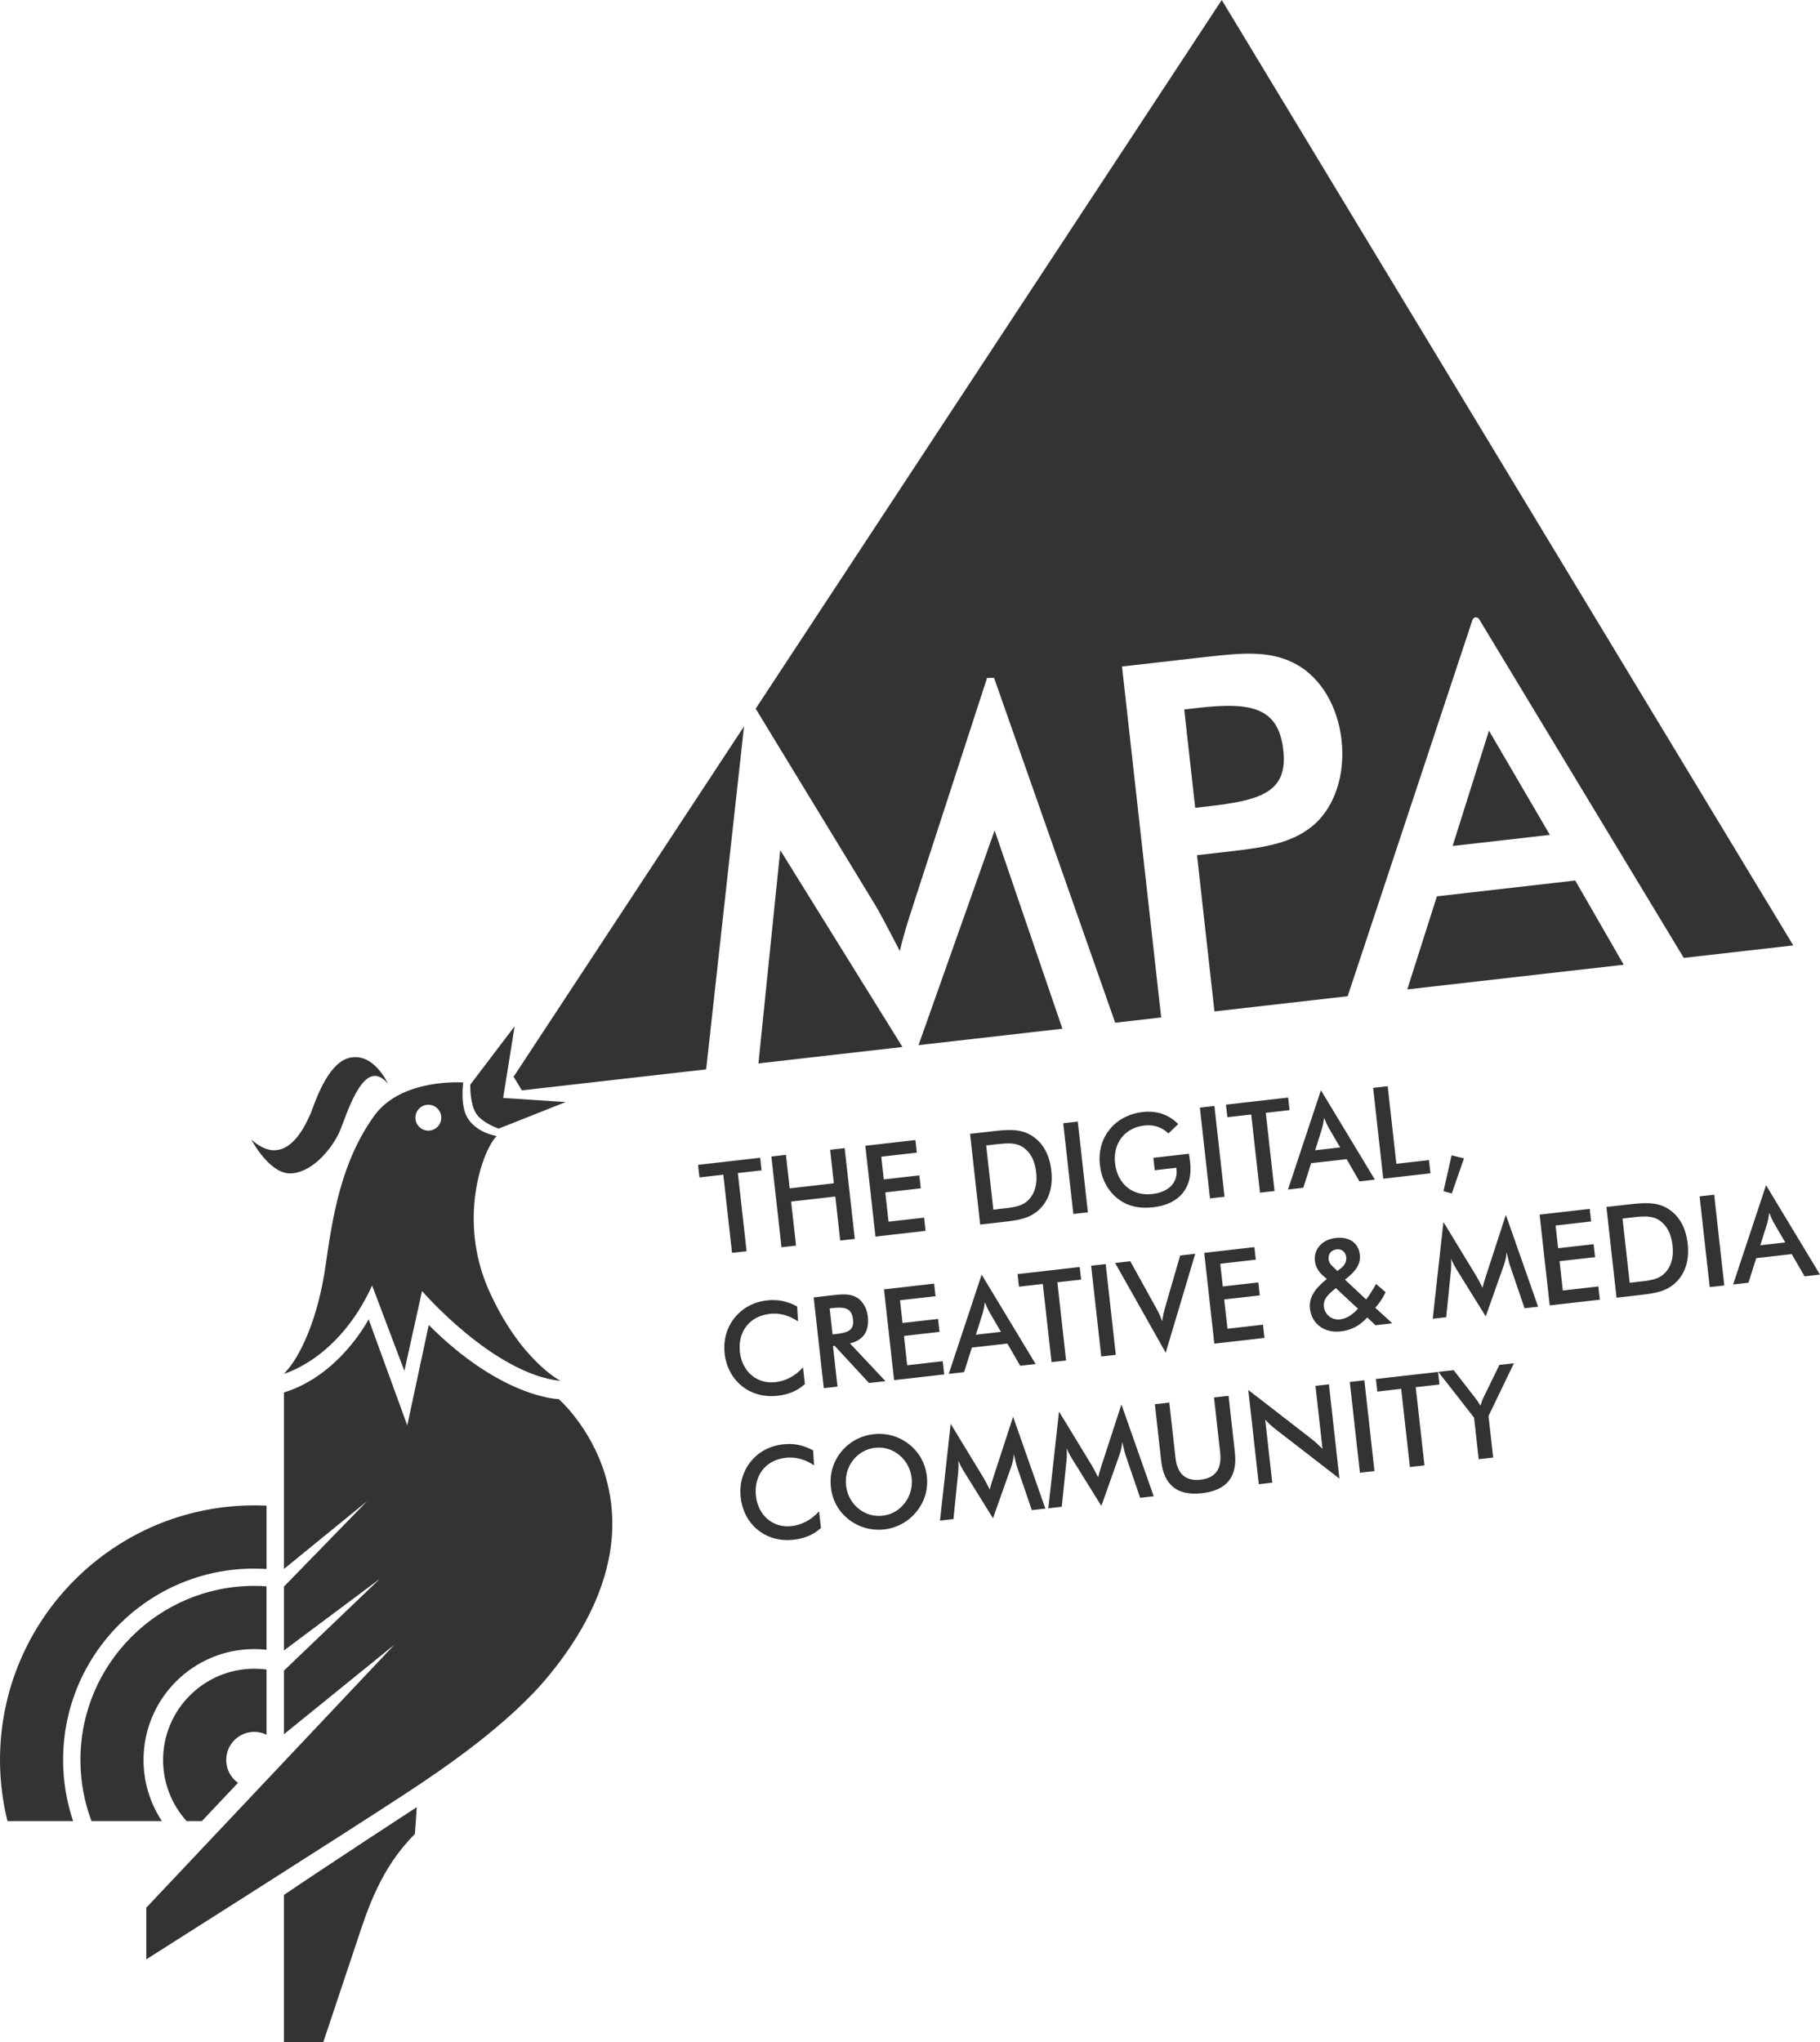 <?xml version="1.0" encoding="UTF-8"?>
<svg xmlns="http://www.w3.org/2000/svg" width="74" height="83" viewBox="0 0 74 83" fill="none">
  <path fill-rule="evenodd" clip-rule="evenodd" d="M72.913 38.427L68.461 38.934V38.935L60.14 25.166C60.074 25.055 59.909 25.073 59.869 25.197L54.796 40.492L49.379 41.11L48.67 34.759L49.545 34.659C49.703 34.64 49.862 34.622 50.001 34.607C51.451 34.441 52.599 34.269 53.477 33.478C54.28 32.735 54.702 31.467 54.546 30.081C54.393 28.695 53.703 27.574 52.757 27.03C51.725 26.435 50.567 26.527 49.117 26.693C49.029 26.703 48.947 26.712 48.864 26.721L48.661 26.744L45.62 27.091L47.213 41.355L45.343 41.569L40.418 27.552L40.133 27.556L37.185 36.617C37.145 36.744 37.102 36.879 37.055 37.023L37.055 37.023L37.054 37.024L37.054 37.025L37.054 37.026C36.906 37.481 36.73 38.025 36.587 38.658C36.073 37.66 35.743 37.047 35.594 36.799L30.725 28.805L49.676 0L72.913 38.427ZM40.441 33.752L37.347 42.48L43.197 41.813L40.441 33.752ZM23 44.794L20.277 45.873V45.874C20.277 45.874 19.603 45.649 19.351 45.247C19.1 44.844 19.121 44.087 19.121 44.087L20.925 41.712L20.457 44.626L23 44.794ZM22.33 68.088C27.87 61.319 22.717 56.867 22.717 56.867C22.717 56.867 20.413 56.837 17.433 53.855L16.559 57.936L14.988 53.623C14.988 53.623 13.818 55.898 11.546 56.598V63.771L14.927 61.016L11.546 64.487V67.083L15.451 64.168L11.546 67.902V70.488L16.034 66.852L5.948 77.539V79.639C5.948 79.639 13.826 74.647 16.425 72.946C18.025 71.899 20.698 70.081 22.329 68.089L22.33 68.088ZM10.341 63.756C10.508 63.756 10.673 63.764 10.838 63.773V61.199C10.672 61.191 10.508 61.187 10.341 61.187C4.639 61.187 0 65.829 0 71.535C0 72.392 0.107 73.223 0.303 74.019H2.973C2.711 73.238 2.566 72.404 2.566 71.535C2.566 67.237 6.045 63.756 10.339 63.756H10.341ZM15.219 45.348C13.872 47.22 13.526 49.419 13.235 51.461C12.943 53.504 12.244 55.137 11.545 55.837C11.545 55.837 13.761 55.254 15.13 52.25L16.442 55.721L17.16 52.474C17.16 52.474 20.056 55.839 22.796 56.129C22.796 56.129 21.163 55.312 19.881 52.454C18.598 49.595 19.612 46.758 20.195 46.174C20.195 46.174 19.395 46.061 19.015 45.447C18.696 44.931 18.835 43.998 18.835 43.998C18.835 43.998 16.326 43.81 15.219 45.348ZM17.416 44.903C17.707 44.903 17.942 45.139 17.942 45.43C17.942 45.721 17.707 45.955 17.416 45.955C17.125 45.955 16.89 45.719 16.89 45.43C16.89 45.141 17.125 44.903 17.416 44.903ZM13.788 46.039C13.523 46.612 12.776 47.617 11.871 47.691V47.693C10.966 47.767 10.22 46.317 10.22 46.317C11.573 47.541 12.359 45.845 12.57 45.39L12.57 45.39C12.584 45.358 12.596 45.332 12.606 45.314C12.628 45.269 12.661 45.181 12.705 45.064C12.925 44.474 13.416 43.159 14.235 42.99C15.216 42.788 15.77 44.045 15.77 44.045C14.93 43.043 14.312 44.675 13.961 45.604C13.893 45.783 13.835 45.936 13.788 46.039ZM5.836 71.534C5.836 69.044 7.853 67.028 10.339 67.028C10.506 67.028 10.672 67.039 10.836 67.056V64.477C10.672 64.467 10.506 64.459 10.339 64.459C6.44 64.459 3.27 67.632 3.27 71.533C3.27 72.407 3.429 73.244 3.72 74.019H6.583C6.112 73.307 5.836 72.453 5.836 71.534ZM10.838 70.509C10.687 70.436 10.518 70.393 10.341 70.393H10.339C9.708 70.393 9.197 70.905 9.197 71.536C9.197 71.92 9.387 72.258 9.676 72.465L8.208 74.02H7.587C6.994 73.363 6.631 72.491 6.631 71.536C6.631 69.491 8.295 67.826 10.341 67.826C10.509 67.826 10.675 67.838 10.838 67.859V70.509ZM30.838 43.223L31.724 34.554L36.693 42.555L30.838 43.223ZM58.424 36.432L57.219 40.215L66.019 39.212L64.048 35.789L58.424 36.432ZM60.541 29.698L59.062 34.386L63.016 33.934L60.541 29.698ZM48.746 28.769C50.893 28.525 51.986 28.765 52.179 30.493C52.366 32.16 51.319 32.523 49.192 32.765L48.596 32.834L48.15 28.837L48.746 28.769ZM20.883 43.765L21.219 44.319L28.712 43.465L30.252 29.523L20.883 43.765ZM13.146 83H11.545V82.999V77.02C13.527 75.679 16.943 73.454 16.943 73.454C16.925 73.827 16.898 74.189 16.868 74.545L16.863 74.55L16.854 74.559L16.85 74.564C16.169 75.244 15.689 76.007 15.332 76.757C14.973 77.51 14.729 78.251 14.493 78.971L14.49 78.979L13.146 83ZM30.356 50.857L29.764 50.924L29.409 47.746L28.439 47.857L28.382 47.346L30.909 47.058L30.966 47.57L30.001 47.679L30.356 50.857ZM31.955 46.94L31.363 47.007L31.775 50.696L32.367 50.629L32.166 48.839L33.963 48.634L34.163 50.423L34.755 50.356L34.344 46.667L33.752 46.734L33.904 48.096L32.108 48.302L31.955 46.94ZM35.183 46.571L37.221 46.338L37.278 46.85L35.832 47.014L35.934 47.938L37.38 47.774L37.439 48.3L35.995 48.465L36.127 49.656L37.573 49.492L37.633 50.029L35.596 50.262L35.184 46.573L35.183 46.571ZM39.442 46.086L39.442 46.086V46.084L39.442 46.086ZM39.442 46.086L40.243 45.994L40.249 45.994C40.93 45.916 41.456 45.857 41.936 46.151C42.391 46.428 42.673 46.918 42.746 47.579C42.82 48.239 42.653 48.775 42.27 49.148C41.883 49.527 41.404 49.597 40.813 49.664L40.734 49.673L40.654 49.682L39.853 49.773L39.442 46.086ZM40.886 49.11C40.795 49.119 40.703 49.13 40.6 49.142L40.603 49.145L40.389 49.169L40.097 46.558L40.311 46.533C40.342 46.529 40.371 46.526 40.401 46.523L40.451 46.517L40.525 46.509C40.965 46.459 41.304 46.436 41.599 46.632C41.9 46.838 42.078 47.178 42.13 47.647C42.183 48.116 42.084 48.487 41.835 48.757C41.599 49.008 41.29 49.064 40.886 49.11ZM43.23 45.654L43.822 45.587L44.233 49.276L43.641 49.343L43.23 45.654ZM48.363 47.033L48.363 47.033L48.356 46.989L48.343 46.894L48.34 46.895L46.895 47.06L46.951 47.565L47.829 47.465C47.83 47.472 47.831 47.481 47.832 47.49L47.832 47.49L47.834 47.507L47.835 47.516C47.897 48.063 47.527 48.456 46.843 48.533C46.052 48.624 45.432 48.125 45.338 47.284C45.245 46.453 45.745 45.836 46.526 45.748C46.909 45.704 47.231 45.809 47.508 46.069L47.906 45.688C47.505 45.294 47.033 45.135 46.456 45.2C45.911 45.262 45.441 45.509 45.123 45.9C44.796 46.303 44.66 46.8 44.722 47.357C44.784 47.904 45.028 48.378 45.415 48.694C45.808 49.016 46.292 49.139 46.889 49.07C47.951 48.95 48.508 48.285 48.391 47.238C48.385 47.184 48.375 47.116 48.363 47.033ZM48.786 45.02L49.377 44.953L49.789 48.643L49.197 48.71L48.786 45.02ZM51.23 48.477L51.822 48.41L51.466 45.232L52.432 45.122L52.375 44.611L49.847 44.899L49.905 45.41L50.874 45.299L51.23 48.477ZM54.754 47.115L53.31 47.279L52.992 48.277L52.369 48.349L53.708 44.314L55.902 47.947L55.274 48.019L54.754 47.116V47.115ZM54.489 46.638L54.022 45.839C53.971 45.746 53.909 45.617 53.837 45.437C53.812 45.628 53.781 45.768 53.751 45.87L53.473 46.754L54.489 46.638ZM56.423 44.15L55.831 44.217V44.22L56.242 47.909L58.162 47.69L58.102 47.153L56.775 47.303L56.423 44.15ZM59.525 47.083L59.028 48.509L58.692 48.416L59.021 46.958L59.525 47.083ZM30.083 54.954C29.991 54.134 30.475 53.499 31.276 53.408V53.403C31.69 53.356 32.079 53.458 32.448 53.709L32.412 53.102C32.025 52.891 31.628 52.805 31.189 52.855C30.642 52.918 30.189 53.163 29.866 53.565C29.544 53.968 29.404 54.475 29.464 55.017C29.525 55.554 29.773 56.027 30.171 56.342C30.568 56.659 31.07 56.794 31.631 56.73C32.071 56.68 32.431 56.525 32.726 56.256L32.651 55.58C32.327 55.931 31.957 56.129 31.523 56.179C30.793 56.263 30.174 55.764 30.083 54.954ZM34.052 56.359L33.495 56.423L33.084 52.734L33.91 52.639C34.303 52.595 34.599 52.592 34.843 52.741C35.082 52.892 35.246 53.166 35.285 53.511C35.352 54.105 35.103 54.473 34.559 54.603L36.002 56.137L35.334 56.213L33.934 54.7L33.868 54.708L34.052 56.359ZM33.959 54.227C34.48 54.167 34.733 54.076 34.683 53.632C34.632 53.178 34.371 53.108 33.84 53.169L33.733 53.181L33.85 54.239L33.957 54.227H33.959ZM37.981 52.174L35.943 52.407L35.942 52.408L36.353 56.097L38.391 55.864L38.331 55.327L36.886 55.492L36.754 54.3L38.2 54.136L38.141 53.609L36.696 53.773L36.594 52.849L38.038 52.685L37.981 52.174ZM40.962 54.609L39.516 54.773L39.198 55.772L38.575 55.843L39.913 51.808L42.108 55.441L41.48 55.513L40.96 54.61L40.962 54.609ZM40.697 54.133L40.23 53.333C40.178 53.241 40.117 53.111 40.044 52.932C40.019 53.122 39.989 53.262 39.959 53.365L39.68 54.25L40.697 54.134V54.133ZM42.755 55.365L43.347 55.298L42.992 52.12L43.957 52.011L43.9 51.499L41.373 51.787L41.43 52.298L42.4 52.187L42.755 55.365ZM44.365 51.446L44.957 51.379L45.368 55.069L44.777 55.136L44.365 51.446ZM45.341 51.335L45.34 51.335V51.334L45.341 51.335ZM45.341 51.335L45.957 51.265L46.993 53.137C47.103 53.333 47.191 53.518 47.254 53.708C47.278 53.511 47.323 53.308 47.387 53.091L47.984 51.032L48.597 50.962L47.397 54.982L45.341 51.335ZM48.965 50.923L51.003 50.69L51.06 51.201L49.615 51.365L49.718 52.289L51.162 52.125L51.221 52.652L49.775 52.816L49.908 54.008L51.352 53.843L51.412 54.381L49.374 54.613L48.963 50.924L48.965 50.923ZM55.592 53.55C55.283 53.886 54.946 54.066 54.513 54.116C53.83 54.193 53.33 53.796 53.262 53.192C53.212 52.754 53.445 52.387 53.948 51.985L53.783 51.842C53.599 51.681 53.488 51.474 53.464 51.256C53.411 50.781 53.748 50.382 54.31 50.318C54.872 50.255 55.239 50.532 55.29 50.996C55.333 51.372 55.129 51.678 54.685 52.011L55.545 52.818C55.689 52.633 55.821 52.42 55.95 52.186L56.339 52.522C56.226 52.76 56.084 52.97 55.918 53.155L56.61 53.787L55.926 53.865L55.592 53.55ZM54.227 52.428L54.311 52.356L54.313 52.355L55.214 53.193C54.974 53.457 54.732 53.6 54.486 53.627C54.143 53.665 53.864 53.431 53.828 53.111C53.798 52.848 53.947 52.658 54.227 52.428ZM54.735 51.096C54.754 51.277 54.679 51.431 54.503 51.566H54.5L54.376 51.659L54.168 51.458C54.083 51.379 54.031 51.286 54.019 51.183C53.997 50.971 54.128 50.805 54.352 50.78C54.552 50.757 54.711 50.885 54.735 51.096ZM61.256 50.901C61.245 51.081 61.208 51.251 61.144 51.431L60.409 53.505L59.23 51.608C59.143 51.466 59.063 51.318 59 51.158C59.015 51.335 59.007 51.507 58.991 51.678L58.801 53.539L58.254 53.601L58.689 49.669L60.025 51.863C60.063 51.927 60.149 52.084 60.28 52.341C60.316 52.179 60.361 52.041 60.399 51.924L60.415 51.873C60.422 51.853 60.428 51.834 60.433 51.816L61.227 49.379L62.539 53.113L61.988 53.175L61.381 51.399C61.366 51.357 61.347 51.276 61.318 51.154L61.318 51.154L61.318 51.154L61.318 51.153L61.318 51.153C61.301 51.083 61.281 50.999 61.257 50.901H61.256ZM64.637 49.136L62.599 49.369V49.37L63.01 53.059L65.048 52.827L64.988 52.289L63.543 52.454L63.411 51.262L64.855 51.098L64.796 50.571L63.352 50.735L63.25 49.812L64.694 49.647L64.637 49.136ZM65.316 49.058L65.316 49.058L65.727 52.746L66.528 52.655L66.614 52.645L66.687 52.636C67.28 52.569 67.757 52.499 68.144 52.12C68.527 51.749 68.693 51.212 68.62 50.551C68.548 49.891 68.265 49.401 67.81 49.124C67.33 48.829 66.804 48.889 66.123 48.966L66.117 48.967L65.316 49.058L65.316 49.057V49.058ZM66.637 52.096L66.691 52.09L66.76 52.082C67.164 52.037 67.473 51.98 67.709 51.728C67.958 51.458 68.057 51.087 68.004 50.618C67.952 50.15 67.774 49.809 67.473 49.603C67.178 49.407 66.839 49.43 66.399 49.48L66.325 49.488C66.28 49.493 66.233 49.498 66.185 49.504L65.971 49.529L66.262 52.14L66.476 52.116L66.474 52.114C66.531 52.108 66.585 52.102 66.637 52.096ZM69.697 48.559L69.105 48.626L69.516 52.315L70.108 52.248L69.697 48.559ZM72.852 50.974L71.408 51.139L71.09 52.137L70.467 52.209L71.806 48.174L74 51.807L73.372 51.878L72.852 50.976V50.974ZM72.587 50.498L72.12 49.699C72.069 49.606 72.007 49.477 71.937 49.297C71.911 49.487 71.881 49.627 71.851 49.731L71.572 50.615L72.589 50.499L72.587 50.498ZM30.736 60.803C30.644 59.983 31.127 59.348 31.928 59.257L31.927 59.254C32.341 59.207 32.73 59.309 33.099 59.56L33.062 58.953C32.677 58.741 32.281 58.656 31.841 58.706C31.294 58.768 30.841 59.012 30.519 59.415C30.197 59.819 30.056 60.325 30.117 60.867C30.177 61.404 30.425 61.878 30.823 62.193C31.221 62.51 31.722 62.645 32.284 62.581C32.724 62.531 33.084 62.376 33.379 62.106L33.303 61.43C32.98 61.782 32.609 61.98 32.175 62.03C31.445 62.112 30.826 61.613 30.736 60.803ZM37.266 61.44C36.934 61.849 36.471 62.105 35.951 62.164C35.431 62.223 34.912 62.079 34.504 61.755C34.089 61.43 33.842 60.978 33.784 60.452C33.725 59.925 33.867 59.429 34.198 59.015C34.529 58.606 34.993 58.355 35.519 58.295C36.044 58.236 36.547 58.377 36.96 58.7C37.374 59.029 37.627 59.487 37.684 60.007C37.743 60.534 37.597 61.032 37.266 61.44ZM36.564 59.141C36.284 58.907 35.931 58.806 35.579 58.846C35.227 58.886 34.906 59.064 34.68 59.356C34.454 59.648 34.359 60.009 34.401 60.38C34.443 60.752 34.614 61.077 34.898 61.312C35.183 61.546 35.531 61.648 35.888 61.607C36.245 61.566 36.556 61.389 36.782 61.097C37.008 60.805 37.108 60.449 37.067 60.077C37.025 59.706 36.849 59.376 36.564 59.141ZM41.109 59.636C41.173 59.456 41.21 59.286 41.221 59.106H41.222C41.246 59.204 41.266 59.288 41.283 59.358L41.283 59.358L41.283 59.359L41.283 59.359L41.283 59.359C41.312 59.481 41.331 59.562 41.346 59.604L41.953 61.38L42.504 61.318L41.192 57.584L40.398 60.021L40.386 60.061L40.367 60.12C40.328 60.238 40.282 60.38 40.245 60.546C40.114 60.289 40.028 60.132 39.99 60.068L38.654 57.873L38.219 61.806L38.766 61.744L38.956 59.883C38.972 59.712 38.98 59.54 38.965 59.364C39.028 59.523 39.108 59.671 39.195 59.812L40.374 61.711L41.109 59.636ZM45.627 58.606C45.617 58.785 45.579 58.956 45.516 59.135L44.781 61.21L43.602 59.312C43.513 59.17 43.434 59.023 43.37 58.863C43.385 59.039 43.377 59.213 43.361 59.382L43.171 61.243L42.624 61.306L43.059 57.373L44.395 59.568C44.433 59.631 44.519 59.788 44.65 60.045C44.686 59.883 44.731 59.745 44.769 59.628L44.785 59.577C44.792 59.558 44.798 59.539 44.803 59.52L45.597 57.084L46.909 60.817L46.358 60.88L45.751 59.103C45.736 59.062 45.717 58.981 45.688 58.858L45.688 58.858L45.688 58.858L45.688 58.858L45.688 58.858L45.66 58.739C45.65 58.698 45.639 58.653 45.627 58.606ZM47.793 59.246L47.543 57.008L46.956 57.075L47.212 59.371C47.323 60.368 47.868 60.806 48.874 60.692C49.881 60.578 50.32 60.026 50.209 59.03L49.953 56.734L49.361 56.8L49.611 59.039C49.686 59.706 49.417 60.076 48.814 60.144C48.212 60.213 47.867 59.911 47.793 59.246ZM50.754 56.495L50.754 56.495L51.182 60.327L51.729 60.265L51.442 57.7C51.56 57.832 51.692 57.959 51.84 58.073L54.461 60.1L54.033 56.266L53.486 56.329L53.772 58.889C53.632 58.749 53.488 58.613 53.324 58.485L50.754 56.495L50.754 56.493V56.495ZM55.474 56.103L54.882 56.17L55.293 59.86L55.885 59.793L55.474 56.103ZM57.918 59.561L57.326 59.628L56.971 56.45L56.001 56.562L55.944 56.05L58.471 55.763L58.528 56.274L57.563 56.383L57.918 59.561ZM58.482 55.761L59.935 57.622L60.123 59.31L60.711 59.243L60.522 57.555L61.556 55.411L60.964 55.478L60.316 56.807C60.269 56.901 60.23 57.009 60.197 57.134C60.096 56.972 60.028 56.881 60.01 56.857L59.105 55.69L58.482 55.761Z" fill="#333333"></path>
</svg>
